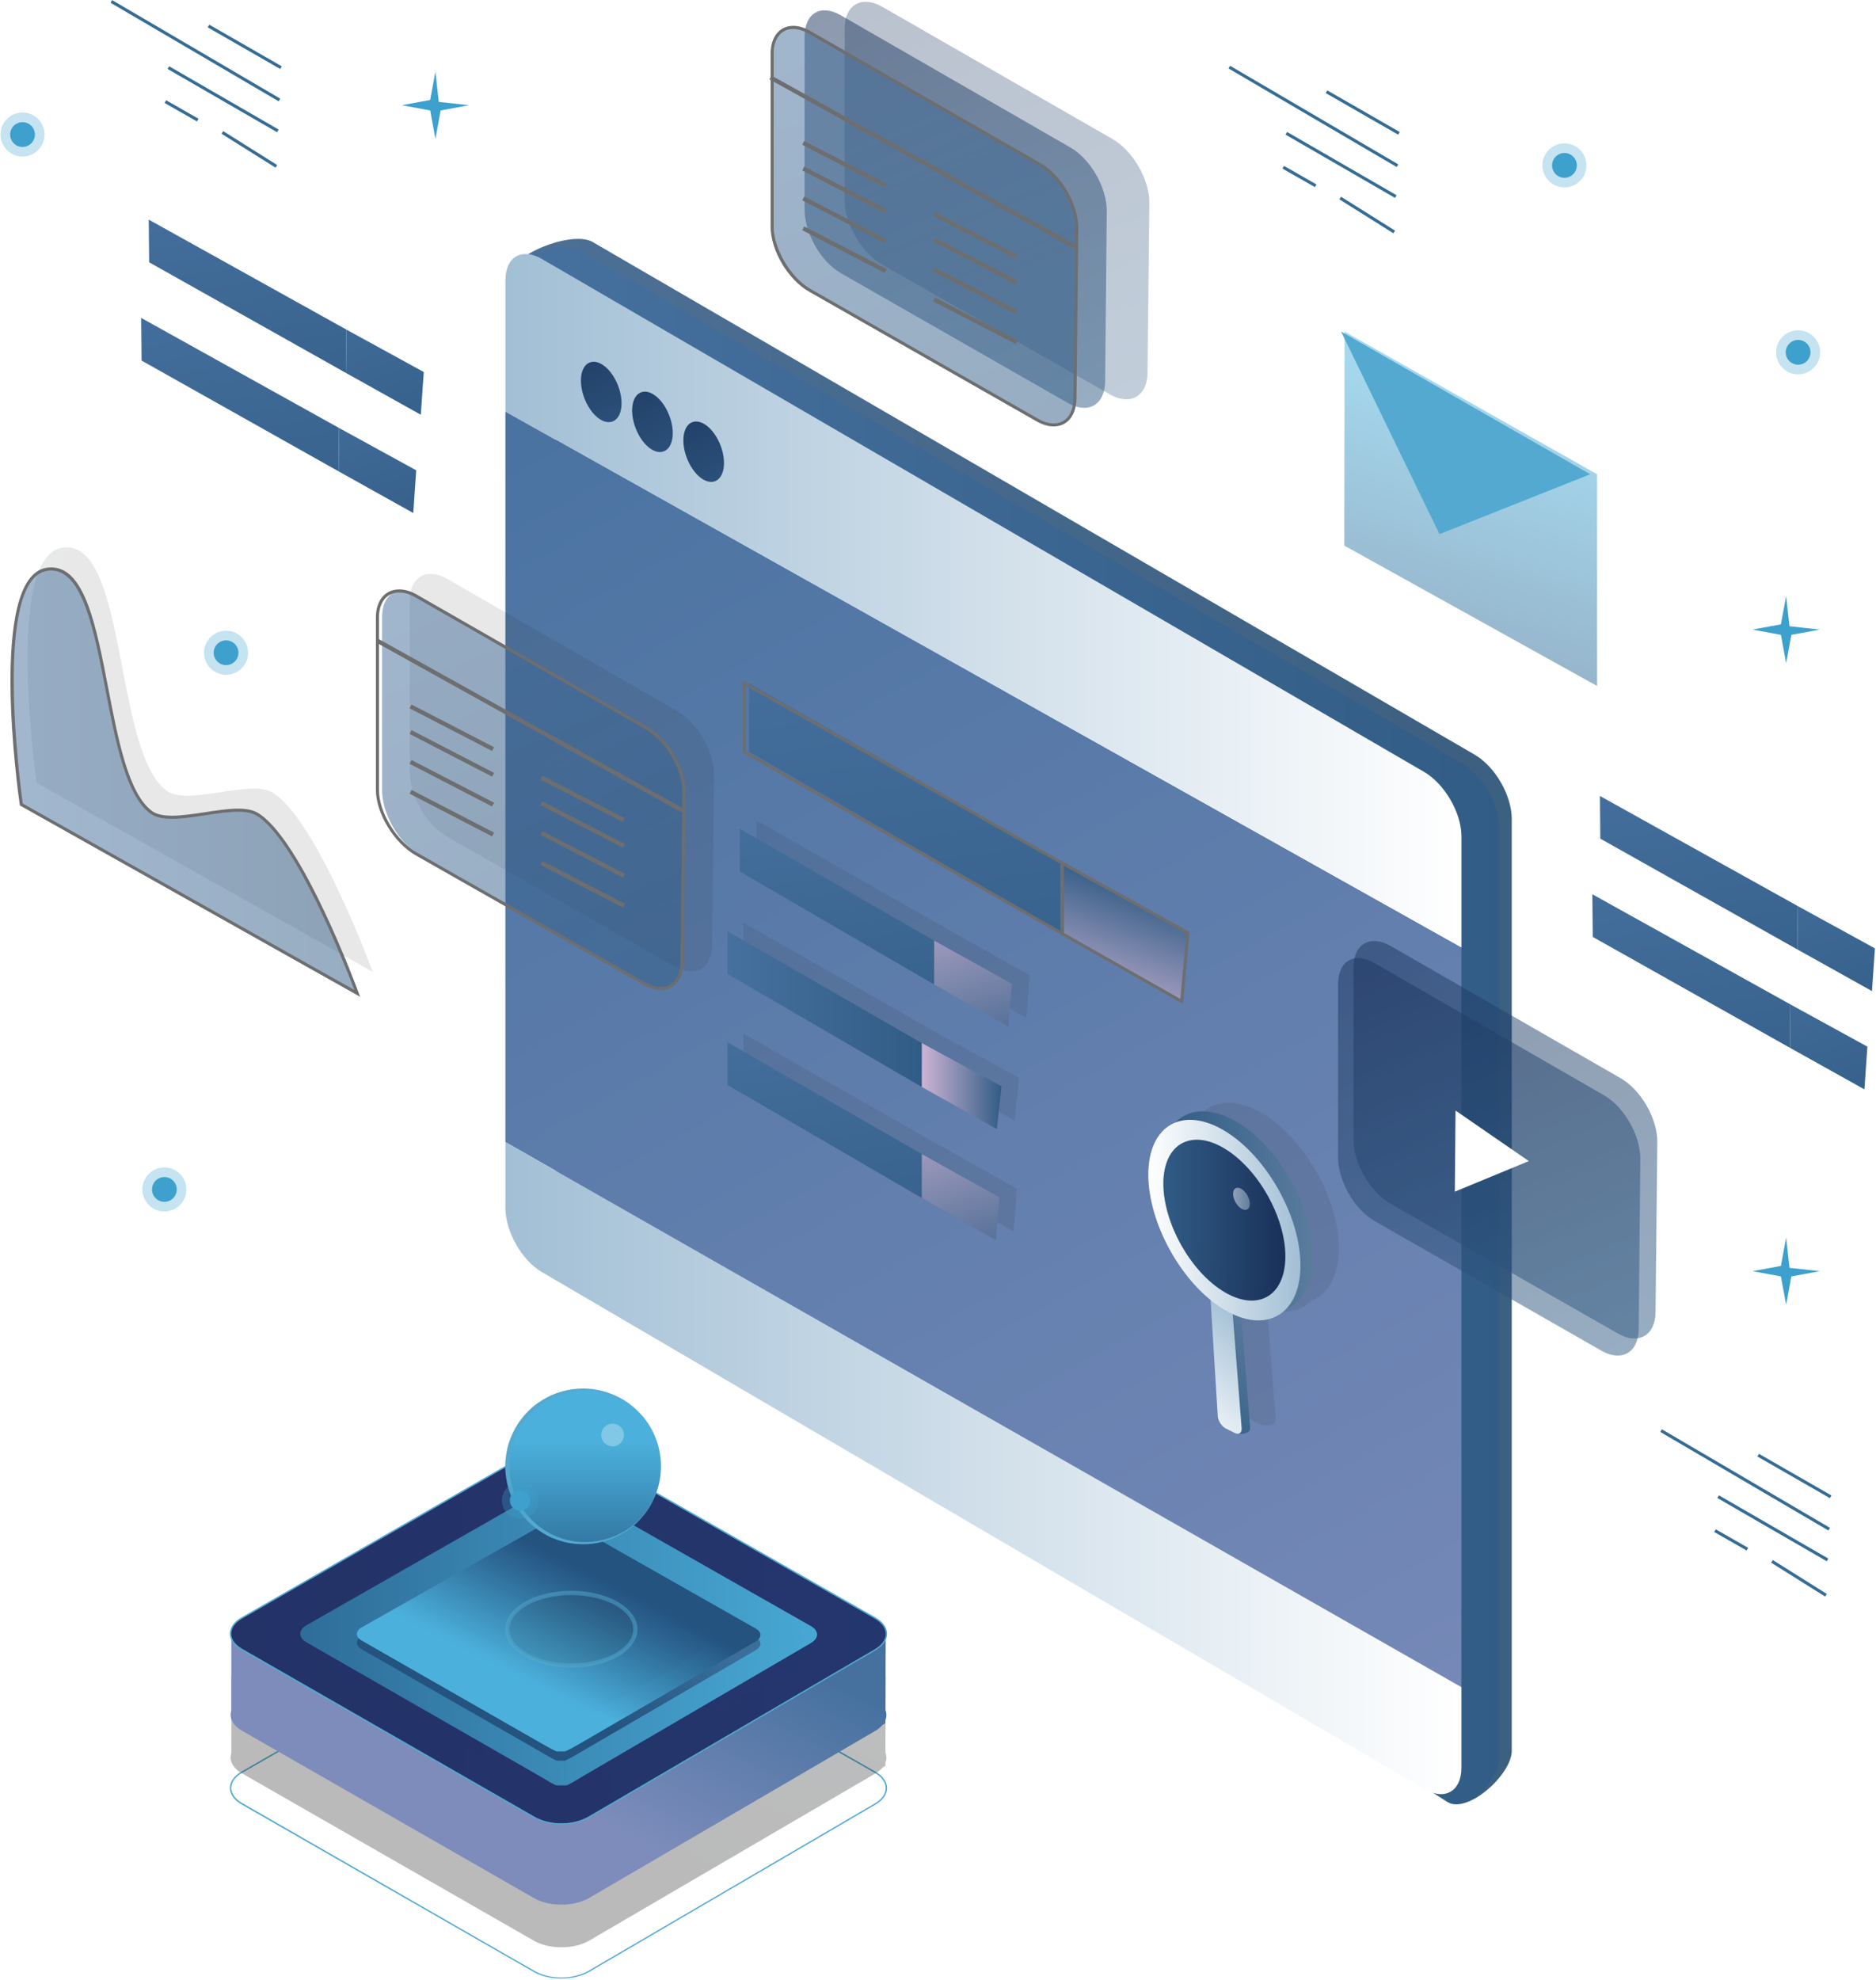 <svg xmlns="http://www.w3.org/2000/svg" xmlns:ns1="http://www.w3.org/1999/xlink" viewBox="0.0 0.0 608.0 642.0" width="607.82" height="641.46"><defs><style>.cls-1{opacity:.2;}.cls-1,.cls-2{fill:#6d6e70;}.cls-1,.cls-3,.cls-4,.cls-5,.cls-6,.cls-7,.cls-8,.cls-9,.cls-10,.cls-11{mix-blend-mode:screen;}.cls-12{fill:url(#linear-gradient);}.cls-13{filter:url(#luminosity-noclip-3);}.cls-14{filter:url(#luminosity-noclip-5);}.cls-15{isolation:isolate;}.cls-15,.cls-16,.cls-17,.cls-18,.cls-19,.cls-20,.cls-21,.cls-22,.cls-10{fill:none;}.cls-16,.cls-23,.cls-24,.cls-25,.cls-26,.cls-27,.cls-28,.cls-29,.cls-30{mix-blend-mode:multiply;}.cls-16,.cls-24,.cls-25,.cls-26,.cls-11,.cls-30{opacity:.1;}.cls-31{filter:url(#luminosity-noclip);}.cls-32,.cls-33{fill:#fff;}.cls-34{fill:#356c95;}.cls-35,.cls-36{fill:#3da0cd;}.cls-37{fill:#53a9d0;}.cls-17{mask:url(#mask-2);}.cls-18{mask:url(#mask-3);}.cls-19{mask:url(#mask-4);}.cls-20{mask:url(#mask-5);}.cls-21{mask:url(#mask-1);}.cls-3{fill:url(#linear-gradient-7);}.cls-3,.cls-5,.cls-23,.cls-33,.cls-36{opacity:.3;}.cls-4{fill:url(#linear-gradient-8);}.cls-4,.cls-6,.cls-7,.cls-10,.cls-38,.cls-39,.cls-40,.cls-41,.cls-42{opacity:.5;}.cls-5{fill:url(#linear-gradient-35);}.cls-22{mask:url(#mask);}.cls-6{fill:url(#linear-gradient-41);}.cls-7{fill:url(#linear-gradient-40);}.cls-23{fill:url(#linear-gradient-42);}.cls-8{fill:url(#linear-gradient-51);}.cls-9{fill:url(#linear-gradient-55);}.cls-43{fill:url(#linear-gradient-3);}.cls-44{fill:url(#linear-gradient-4);}.cls-45{fill:url(#linear-gradient-2);}.cls-38{fill:url(#linear-gradient-36);}.cls-39{fill:url(#linear-gradient-58);}.cls-40{fill:url(#linear-gradient-60);}.cls-24{fill:url(#linear-gradient-29);}.cls-25{fill:url(#linear-gradient-59);}.cls-26{fill:url(#linear-gradient-52);}.cls-11{fill:url(#linear-gradient-49);}.cls-46{fill:url(#linear-gradient-57);}.cls-47{fill:url(#linear-gradient-53);}.cls-48{fill:url(#linear-gradient-43);}.cls-49{fill:url(#linear-gradient-45);}.cls-50{fill:url(#linear-gradient-46);}.cls-51{fill:url(#linear-gradient-44);}.cls-52{fill:url(#linear-gradient-47);}.cls-53{fill:url(#linear-gradient-48);}.cls-54{fill:url(#linear-gradient-14);}.cls-55{fill:url(#linear-gradient-18);}.cls-56{fill:url(#linear-gradient-22);}.cls-57{fill:url(#linear-gradient-20);}.cls-58{fill:url(#linear-gradient-21);}.cls-59{fill:url(#linear-gradient-23);}.cls-60{fill:url(#linear-gradient-15);}.cls-61{fill:url(#linear-gradient-19);}.cls-62{fill:url(#linear-gradient-16);}.cls-63{fill:url(#linear-gradient-17);}.cls-64{fill:url(#linear-gradient-13);}.cls-65{fill:url(#linear-gradient-12);}.cls-66{fill:url(#linear-gradient-10);}.cls-67{fill:url(#linear-gradient-11);}.cls-68{fill:url(#linear-gradient-27);}.cls-69{fill:url(#linear-gradient-24);}.cls-70{fill:url(#linear-gradient-26);}.cls-71{fill:url(#linear-gradient-38);}.cls-72{fill:url(#linear-gradient-37);}.cls-73{fill:url(#linear-gradient-34);}.cls-74{fill:url(#linear-gradient-39);}.cls-75{fill:url(#linear-gradient-25);}.cls-76{fill:url(#linear-gradient-28);}.cls-77{fill:url(#linear-gradient-33);}.cls-78{fill:url(#linear-gradient-30);}.cls-79{fill:url(#linear-gradient-32);}.cls-80{fill:url(#linear-gradient-31);}.cls-27{fill:url(#linear-gradient-50);}.cls-28{fill:url(#linear-gradient-56);}.cls-29{fill:url(#linear-gradient-54);}.cls-30{fill:url(#linear-gradient-5);}.cls-41{fill:url(#linear-gradient-9);}.cls-42{fill:url(#linear-gradient-6);}</style><linearGradient id="linear-gradient" x1="164.79" y1="331.21" x2="490.04" y2="331.21" gradientUnits="userSpaceOnUse"><stop offset="0" stop-color="#46719f" /><stop offset="1" stop-color="#315c85" /></linearGradient><linearGradient id="linear-gradient-2" x1="163.72" y1="194.79" x2="473.72" y2="194.79" gradientUnits="userSpaceOnUse"><stop offset="0" stop-color="#a2bfd5" /><stop offset="1" stop-color="#fff" /></linearGradient><linearGradient id="linear-gradient-3" x1="176.24" y1="80.76" x2="485.88" y2="641.4" gradientUnits="userSpaceOnUse"><stop offset="0" stop-color="#46719f" /><stop offset="1" stop-color="#7d8cbb" /></linearGradient><linearGradient id="linear-gradient-4" y1="475.95" y2="475.95" ns1:href="#linear-gradient-2" /><linearGradient id="linear-gradient-5" x1="145.23" y1="162.07" x2="210.99" y2="320.59" gradientUnits="userSpaceOnUse"><stop offset="0" stop-color="#202426" /><stop offset="1" stop-color="#1a1a1a" /></linearGradient><linearGradient id="linear-gradient-6" x1="135.91" y1="167.68" x2="201.61" y2="326.06" ns1:href="#linear-gradient" /><linearGradient id="linear-gradient-7" x1="286.31" y1="-23.41" x2="352.09" y2="135.15" gradientUnits="userSpaceOnUse"><stop offset="0" stop-color="#193059" /><stop offset="1" stop-color="#315c85" /></linearGradient><linearGradient id="linear-gradient-8" x1="272.92" y1="-20.55" x2="338.62" y2="137.83" ns1:href="#linear-gradient-7" /><linearGradient id="linear-gradient-9" x1="263.07" y1="-15.05" x2="328.8" y2="143.4" ns1:href="#linear-gradient" /><linearGradient id="linear-gradient-10" x1="141.06" y1="85.8" x2="163.89" y2="158.46" gradientTransform="translate(-29.86 -2.6) rotate(-.57)" ns1:href="#linear-gradient" /><linearGradient id="linear-gradient-11" x1="102.72" y1="56.64" x2="118.64" y2="165.28" gradientTransform="translate(-29.86 -2.6) rotate(-.57)" ns1:href="#linear-gradient" /><linearGradient id="linear-gradient-12" x1="281.26" y1="242.35" x2="301.75" y2="382.21" ns1:href="#linear-gradient-5" /><linearGradient id="linear-gradient-13" x1="277.45" y1="275.51" x2="297.95" y2="415.45" ns1:href="#linear-gradient-5" /><linearGradient id="linear-gradient-14" x1="277.11" y1="311.56" x2="297.6" y2="451.41" ns1:href="#linear-gradient-5" /><linearGradient id="linear-gradient-15" x1="303.03" y1="279.86" x2="325.89" y2="352.6" gradientUnits="userSpaceOnUse"><stop offset="0" stop-color="#cdb4d5" /><stop offset="1" stop-color="#315c85" /></linearGradient><linearGradient id="linear-gradient-16" x1="264.94" y1="250.83" x2="280.83" y2="359.3" ns1:href="#linear-gradient" /><linearGradient id="linear-gradient-17" x1="298.72" y1="352.09" x2="324.6" y2="352.09" ns1:href="#linear-gradient-15" /><linearGradient id="linear-gradient-18" x1="235.72" y1="327.14" x2="298.72" y2="327.14" ns1:href="#linear-gradient" /><linearGradient id="linear-gradient-19" x1="299" y1="349.08" x2="321.86" y2="421.8" ns1:href="#linear-gradient-15" /><linearGradient id="linear-gradient-20" x1="260.94" y1="320.03" x2="276.83" y2="428.5" ns1:href="#linear-gradient" /><linearGradient id="linear-gradient-21" x1="138.29" y1="117.63" x2="161.13" y2="190.29" gradientTransform="translate(-29.86 -2.6) rotate(-.57)" ns1:href="#linear-gradient" /><linearGradient id="linear-gradient-22" x1="99.95" y1="88.47" x2="115.87" y2="197.11" gradientTransform="translate(-29.86 -2.6) rotate(-.57)" ns1:href="#linear-gradient" /><linearGradient id="linear-gradient-23" x1="609.73" y1="277.28" x2="632.57" y2="349.94" gradientTransform="translate(-29.86 -2.6) rotate(-.57)" ns1:href="#linear-gradient" /><linearGradient id="linear-gradient-24" x1="571.4" y1="248.12" x2="587.31" y2="356.77" gradientTransform="translate(-29.86 -2.6) rotate(-.57)" ns1:href="#linear-gradient" /><linearGradient id="linear-gradient-25" x1="606.96" y1="309.11" x2="629.8" y2="381.77" gradientTransform="translate(-29.86 -2.6) rotate(-.57)" ns1:href="#linear-gradient" /><linearGradient id="linear-gradient-26" x1="568.63" y1="279.95" x2="584.55" y2="388.6" gradientTransform="translate(-29.86 -2.6) rotate(-.57)" ns1:href="#linear-gradient" /><linearGradient id="linear-gradient-27" x1="353.88" y1="329.22" x2="369.79" y2="287.01" ns1:href="#linear-gradient-15" /><linearGradient id="linear-gradient-28" x1="283.6" y1="192.7" x2="309.19" y2="367.35" ns1:href="#linear-gradient" /><linearGradient id="linear-gradient-29" x1="380.5" y1="409.82" x2="433.99" y2="409.82" ns1:href="#linear-gradient-5" /><linearGradient id="linear-gradient-30" x1="-1275.37" y1="509.16" x2="-1243.71" y2="539.92" gradientTransform="translate(-906.8 42.84) rotate(174.61) scale(1 -1)" gradientUnits="userSpaceOnUse"><stop offset="0" stop-color="#5a7c9d" /><stop offset="1" stop-color="#315c85" /></linearGradient><linearGradient id="linear-gradient-31" x1="-1272.71" y1="509.02" x2="-1241.52" y2="539.32" gradientTransform="translate(-906.8 42.84) rotate(174.61) scale(1 -1)" ns1:href="#linear-gradient-2" /><linearGradient id="linear-gradient-32" x1="-1023.47" y1="392.8" x2="-974.13" y2="392.8" gradientTransform="translate(-597.78) rotate(-180) scale(1 -1)" ns1:href="#linear-gradient-30" /><linearGradient id="linear-gradient-33" x1="-1019.32" y1="395.56" x2="-969.98" y2="395.56" gradientTransform="translate(-597.78) rotate(-180) scale(1 -1)" ns1:href="#linear-gradient-2" /><linearGradient id="linear-gradient-34" x1="-1014.43" y1="395.56" x2="-974.87" y2="395.56" gradientTransform="translate(-597.78) rotate(-180) scale(1 -1)" ns1:href="#linear-gradient-7" /><linearGradient id="linear-gradient-35" x1="-1012.36" y1="396.11" x2="-974.87" y2="396.11" gradientTransform="translate(-597.78) rotate(-180) scale(1 -1)" ns1:href="#linear-gradient-7" /><linearGradient id="linear-gradient-36" x1="-1002.91" y1="388.64" x2="-997.47" y2="388.64" gradientTransform="translate(-597.78) rotate(-180) scale(1 -1)" ns1:href="#linear-gradient-2" /><linearGradient id="linear-gradient-37" x1="177.76" y1="95.32" x2="208.21" y2="152.06" ns1:href="#linear-gradient-7" /><linearGradient id="linear-gradient-38" x1="194.37" y1="105" x2="224.82" y2="161.75" ns1:href="#linear-gradient-7" /><linearGradient id="linear-gradient-39" x1="210.98" y1="114.69" x2="241.42" y2="171.44" ns1:href="#linear-gradient-7" /><linearGradient id="linear-gradient-40" x1="451.17" y1="281.11" x2="516.92" y2="439.61" ns1:href="#linear-gradient-7" /><linearGradient id="linear-gradient-41" x1="445.92" y1="286.7" x2="511.63" y2="445.09" ns1:href="#linear-gradient-7" /><linearGradient id="linear-gradient-42" x1="198.99" y1="522.73" x2="164.87" y2="589.2" ns1:href="#linear-gradient-5" /><linearGradient id="linear-gradient-43" x1="198.99" y1="508.89" x2="164.87" y2="575.36" ns1:href="#linear-gradient-3" /><linearGradient id="linear-gradient-44" x1="319.78" y1="529.14" x2="-20" y2="531.22" gradientUnits="userSpaceOnUse"><stop offset="0" stop-color="#24376f" /><stop offset="1" stop-color="#233064" /></linearGradient><linearGradient id="linear-gradient-45" x1="290.39" y1="533.64" x2="22.67" y2="535.27" ns1:href="#linear-gradient-44" /><linearGradient id="linear-gradient-46" x1="290.39" y1="529.64" x2="22.67" y2="531.27" gradientUnits="userSpaceOnUse"><stop offset="0" stop-color="#4bb1dc" /><stop offset="1" stop-color="#245380" /></linearGradient><linearGradient id="linear-gradient-47" x1="191.12" y1="512.97" x2="173.07" y2="548.14" gradientUnits="userSpaceOnUse"><stop offset="0" stop-color="#3a6f9b" /><stop offset="1" stop-color="#245380" /></linearGradient><linearGradient id="linear-gradient-48" x1="191.16" y1="510.09" x2="173.13" y2="545.23" gradientUnits="userSpaceOnUse"><stop offset="0" stop-color="#245380" /><stop offset="1" stop-color="#4bb1dc" /></linearGradient><linearGradient id="linear-gradient-49" x1="179.56" y1="515.89" x2="164.94" y2="544.39" ns1:href="#linear-gradient-48" /><filter id="luminosity-noclip" x="127.1" y="325.68" width="121.32" height="240.93" color-interpolation-filters="sRGB" filterUnits="userSpaceOnUse"><feFlood flood-color="#fff" result="bg" /><feBlend in="SourceGraphic" in2="bg" /></filter><filter id="luminosity-noclip-2" x="127.1" y="-11428.13" width="121.32" height="32766" color-interpolation-filters="sRGB" filterUnits="userSpaceOnUse"><feFlood flood-color="#fff" result="bg" /><feBlend in="SourceGraphic" in2="bg" /></filter><mask id="mask-1" x="127.1" y="-11428.13" width="121.32" height="32766" maskUnits="userSpaceOnUse" /><linearGradient id="linear-gradient-50" x1="-50.51" y1="333.19" x2="-50.51" y2="669.73" gradientTransform="translate(137.25) rotate(-180) scale(1 -1)" gradientUnits="userSpaceOnUse"><stop offset="0" stop-color="#000" /><stop offset="1" stop-color="#666" /></linearGradient><mask id="mask" x="127.1" y="325.68" width="121.32" height="240.93" maskUnits="userSpaceOnUse"><g class="cls-31"><g class="cls-21"><path class="cls-27" d="m127.14,379.24c-.3-3.72,1.16-7.52,4.42-10.32l45.84-39.43c5.94-5.1,15.64-5.08,21.56.05l45.03,38.97c3.24,2.8,4.69,6.57,4.39,10.26.05.62.05,1.25,0,1.87.05.62.05,1.25,0,1.87.05.62.05,1.25,0,1.87.05.62.05,1.25,0,1.87.05.62.05,1.25,0,1.88.05.62.05,1.25,0,1.87.05.62.05,1.25,0,1.87.05.62.05,1.25,0,1.87.05.62.05,1.25,0,1.87.05.62.05,1.25,0,1.87.05.62.05,1.25,0,1.87.05.62.05,1.25,0,1.87.05.62.05,1.25,0,1.88.05.62.05,1.25,0,1.87.05.62.05,1.25,0,1.87.05.62.05,1.25,0,1.87.05.62.05,1.25,0,1.87.05.62.05,1.25,0,1.87.05.62.05,1.25,0,1.87.05.62.05,1.25,0,1.87.05.62.05,1.25,0,1.87.05.62.05,1.25,0,1.87.05.62.05,1.25,0,1.87.05.62.05,1.25,0,1.87.05.62.05,1.25,0,1.87.05.62.05,1.25,0,1.87.05.62.05,1.25,0,1.87.05.63.05,1.25,0,1.87.05.62.05,1.25,0,1.88.05.62.05,1.25,0,1.87.05.62.05,1.25,0,1.87.05.62.05,1.25,0,1.87.05.62.05,1.25,0,1.87.05.62.05,1.25,0,1.87.05.62.05,1.25,0,1.87.05.62.05,1.25,0,1.88.05.62.05,1.25,0,1.87.05.62.05,1.25,0,1.87.05.62.05,1.25,0,1.87.05.62.05,1.25,0,1.87.05.62.05,1.25,0,1.87.05.62.05,1.25,0,1.87.05.62.05,1.25,0,1.87.05.62.05,1.25,0,1.87.05.62.05,1.25,0,1.87.05.62.05,1.25,0,1.87.05.62.05,1.25,0,1.87.05.62.05,1.25,0,1.87.05.62.05,1.25,0,1.87.05.62.05,1.25,0,1.88.05.62.05,1.25,0,1.87.05.62.05,1.25,0,1.87.05.62.05,1.25,0,1.87.05.62.05,1.25,0,1.87.05.62.05,1.25,0,1.87.05.62.05,1.25,0,1.87.05.62.05,1.25,0,1.88.05.62.05,1.25,0,1.87.05.62.05,1.25,0,1.87.05.62.05,1.25,0,1.87.05.62.05,1.25,0,1.87.05.62.05,1.25,0,1.87.05.62.05,1.25,0,1.87.05.63.05,1.25,0,1.88.05.62.05,1.25,0,1.87.05.62.05,1.25,0,1.87.05.62.05,1.25,0,1.87.05.62.05,1.25,0,1.87.05.62.05,1.25,0,1.87.05.62.05,1.25,0,1.88.05.62.05,1.25,0,1.88.05.62.05,1.25,0,1.87.05.62.05,1.25,0,1.87.05.62.05,1.25,0,1.87.05.62.05,1.25,0,1.87.05.62.05,1.25,0,1.87.05.62.05,1.25,0,1.87.05.62.05,1.25,0,1.87.05.63.05,1.25,0,1.88.3,3.68-1.15,7.46-4.39,10.26l-46.27,25.85c-5.93,5.12-15.6,5.06-21.51-.13l-44.71-25.22c-3.2-2.82-4.65-6.6-4.36-10.28-.05-.62-.05-1.25,0-1.87-.05-.62-.05-1.25,0-1.87-.05-.62-.05-1.25,0-1.87-.05-.62-.05-1.25,0-1.87-.05-.62-.05-1.25,0-1.87-.05-.62-.05-1.25,0-1.87-.05-.63-.05-1.25,0-1.88-.05-.62-.05-1.25,0-1.87-.05-.62-.05-1.25,0-1.87-.05-.62-.05-1.25,0-1.87-.05-.62-.05-1.25,0-1.87-.05-.62-.05-1.25,0-1.87-.05-.63-.05-1.25,0-1.87-.05-.63-.05-1.25,0-1.88-.05-.62-.05-1.25,0-1.87-.05-.62-.05-1.25,0-1.87-.05-.62-.05-1.25,0-1.87-.05-.62-.05-1.25,0-1.87-.05-.62-.05-1.25,0-1.87-.05-.63-.05-1.25,0-1.87-.05-.62-.05-1.25,0-1.87-.05-.62-.05-1.25,0-1.87-.05-.62-.05-1.25,0-1.87-.05-.62-.05-1.25,0-1.87-.05-.62-.05-1.25,0-1.87-.05-.62-.05-1.25,0-1.87-.05-.62-.05-1.25,0-1.87-.05-.62-.05-1.25,0-1.87-.05-.63-.05-1.25,0-1.87-.05-.62-.05-1.25,0-1.87-.05-.62-.05-1.25,0-1.87-.05-.62-.05-1.25,0-1.87-.05-.62-.05-1.25,0-1.87-.05-.63-.05-1.25,0-1.87-.05-.62-.05-1.25,0-1.87-.05-.63-.05-1.25,0-1.87-.05-.62-.05-1.25,0-1.87-.05-.62-.05-1.25,0-1.87-.05-.62-.05-1.25,0-1.87-.05-.62-.05-1.25,0-1.87-.05-.63-.05-1.25,0-1.88-.05-.62-.05-1.25,0-1.87-.05-.63-.05-1.25,0-1.88-.05-.62-.05-1.25,0-1.87-.05-.62-.05-1.25,0-1.87-.05-.62-.05-1.25,0-1.87-.05-.62-.05-1.25,0-1.87-.05-.63-.05-1.25,0-1.88-.05-.62-.05-1.25,0-1.87-.05-.63-.05-1.25,0-1.88-.05-.62-.05-1.25,0-1.87-.05-.62-.05-1.25,0-1.87-.05-.62-.05-1.25,0-1.87-.05-.62-.05-1.25,0-1.87-.05-.62-.05-1.25,0-1.87-.05-.62-.05-1.25,0-1.87-.05-.63-.05-1.25,0-1.87-.05-.62-.05-1.25,0-1.87-.05-.62-.05-1.25,0-1.87-.05-.62-.05-1.25,0-1.87-.05-.62-.05-1.25,0-1.87-.05-.62-.05-1.25,0-1.88-.05-.62-.05-1.25,0-1.87-.05-.62-.05-1.25,0-1.87-.05-.62-.05-1.25,0-1.87-.05-.62-.05-1.25,0-1.87-.05-.62-.05-1.25,0-1.87-.05-.62-.05-1.25,0-1.87-.05-.62-.05-1.25,0-1.87-.05-.63-.05-1.25,0-1.87-.05-.62-.05-1.25,0-1.87-.05-.62-.05-1.25,0-1.87-.05-.62-.05-1.25,0-1.87-.05-.62-.05-1.25,0-1.87-.05-.62-.05-1.25,0-1.87-.05-.62-.05-1.25,0-1.87-.05-.63-.05-1.25,0-1.88-.05-.62-.05-1.25,0-1.87-.05-.63-.05-1.25,0-1.87Z" /></g></g></mask><linearGradient id="linear-gradient-51" x1="-50.51" y1="333.19" x2="-50.51" y2="669.73" gradientTransform="translate(137.25) rotate(-180) scale(1 -1)" ns1:href="#linear-gradient-48" /><linearGradient id="linear-gradient-52" x1="164.33" y1="528.2" x2="205.85" y2="528.2" ns1:href="#linear-gradient-5" /><linearGradient id="linear-gradient-53" x1="189.25" y1="452.02" x2="189.25" y2="521.62" gradientUnits="userSpaceOnUse"><stop offset=".22" stop-color="#4bb1dc" /><stop offset="1" stop-color="#245380" /></linearGradient><filter id="luminosity-noclip-3" x="164.33" y="450.7" width="38.3" height="49.59" color-interpolation-filters="sRGB" filterUnits="userSpaceOnUse"><feFlood flood-color="#fff" result="bg" /><feBlend in="SourceGraphic" in2="bg" /></filter><filter id="luminosity-noclip-4" x="164.33" y="-11428.13" width="38.3" height="32766" color-interpolation-filters="sRGB" filterUnits="userSpaceOnUse"><feFlood flood-color="#fff" result="bg" /><feBlend in="SourceGraphic" in2="bg" /></filter><mask id="mask-3" x="164.33" y="-11428.13" width="38.3" height="32766" maskUnits="userSpaceOnUse" /><linearGradient id="linear-gradient-54" x1="183.48" y1="452.24" x2="183.48" y2="521.52" gradientTransform="matrix(1,0,0,1,0,0)" ns1:href="#linear-gradient-50" /><mask id="mask-2" x="164.33" y="450.7" width="38.3" height="49.59" maskUnits="userSpaceOnUse"><g class="cls-13"><g class="cls-18"><path class="cls-29" d="m199.39,496.6c-13.76,0-24.91-11.15-24.91-24.91,0-8.83,4.6-16.56,11.53-20.99-12.23,1.59-21.67,12.02-21.67,24.68,0,13.76,11.15,24.91,24.91,24.91,4.93,0,9.52-1.45,13.39-3.92-1.06.14-2.14.23-3.24.23Z" /></g></g></mask><linearGradient id="linear-gradient-55" x1="183.48" y1="452.24" x2="183.48" y2="521.52" ns1:href="#linear-gradient-48" /><filter id="luminosity-noclip-5" x="446.8" y="98.55" width="81.92" height="114.89" color-interpolation-filters="sRGB" filterUnits="userSpaceOnUse"><feFlood flood-color="#fff" result="bg" /><feBlend in="SourceGraphic" in2="bg" /></filter><filter id="luminosity-noclip-6" x="446.8" y="-11428.13" width="81.92" height="32766" color-interpolation-filters="sRGB" filterUnits="userSpaceOnUse"><feFlood flood-color="#fff" result="bg" /><feBlend in="SourceGraphic" in2="bg" /></filter><mask id="mask-5" x="446.8" y="-11428.13" width="81.92" height="32766" maskUnits="userSpaceOnUse" /><linearGradient id="linear-gradient-56" x1="-1806.35" y1="123.71" x2="-1775.07" y2="225.01" gradientTransform="translate(-1308.55) rotate(-180) scale(1 -1)" gradientUnits="userSpaceOnUse"><stop offset="0" stop-color="#666" /><stop offset="1" stop-color="#000" /></linearGradient><mask id="mask-4" x="446.8" y="98.55" width="81.92" height="114.89" maskUnits="userSpaceOnUse"><g class="cls-14"><g class="cls-20"><polygon class="cls-28" points="528.72 144.8 446.94 98.55 446.8 167.93 528.72 213.44 528.72 144.8" /></g></g></mask><linearGradient id="linear-gradient-57" x1="-1806.35" y1="123.71" x2="-1775.07" y2="225.01" gradientTransform="translate(-1308.55) rotate(-180) scale(1 -1)" ns1:href="#linear-gradient-46" /><linearGradient id="linear-gradient-58" x1="-1795.3" y1="132.67" x2="-1764.03" y2="233.94" gradientTransform="translate(-1308.55) rotate(-180) scale(1 -1)" ns1:href="#linear-gradient-46" /><linearGradient id="linear-gradient-59" x1="8.76" y1="246.25" x2="120.69" y2="246.25" ns1:href="#linear-gradient-5" /><linearGradient id="linear-gradient-60" x1="3.76" y1="253.25" x2="115.69" y2="253.25" ns1:href="#linear-gradient" /></defs><g class="cls-15"><g id="Layer_1"><path class="cls-37" d="m181.87,641.46h0c-3.38,0-6.56-.78-8.95-2.15l-94.74-54.32c-2.45-1.41-3.81-3.3-3.81-5.33,0-2.03,1.35-3.92,3.8-5.33l93.37-53.61c2.42-1.39,5.65-2.16,9.08-2.16s6.62.76,9.03,2.13l94.03,53.65c2.45,1.4,3.81,3.29,3.82,5.33.01,2.04-1.33,3.94-3.77,5.37l-92.76,54.19c-2.42,1.42-5.66,2.22-9.11,2.22Zm-1.24-122.43c-3.36,0-6.5.74-8.85,2.09l-93.38,53.6c-2.3,1.32-3.57,3.07-3.57,4.92,0,1.85,1.27,3.6,3.57,4.92l94.74,54.4c2.32,1.33,5.41,2.16,8.72,2.16h0c3.37,0,6.52-.85,8.88-2.23l92.76-54.21c2.29-1.34,3.55-3.12,3.54-4.99,0-1.86-1.28-3.63-3.59-4.94l-94.04-53.66c-2.34-1.33-5.46-2.08-8.8-2.08Z" /><path class="cls-12" d="m478.08,244.7L191.99,78.45c-6.58-3.83-27.19,4.09-27.19,11.7l15.22,37.77v258.09c0,7.61,5.37,16.99,11.94,20.84l277.32,177.41c6.57,3.85,20.76-9.02,20.76-16.64v-302.12c0-7.61-5.38-16.97-11.97-20.79Z" /><path class="cls-1" d="m478.08,244.7L191.99,78.45c-4.89-2.84-17.51.8-23.68,5.97,6.57-3.56,15.58-5.5,19.53-3.2l286.09,166.25c6.58,3.83,11.97,13.18,11.97,20.79v302.12c0,3.94-3.79,9.27-8.37,12.98,6.17-3.22,12.52-10.66,12.52-15.75v-302.12c0-7.61-5.38-16.97-11.97-20.79Z" /><path class="cls-45" d="m473.72,271.03c0-7.61-5.53-16.97-12.11-20.79L175.61,83.99c-6.58-3.83-11.88-.73-11.88,6.89v42.58l310,173.78v-36.21Z" /><polygon class="cls-43" points="473.72 307.24 163.72 133.46 163.72 370.25 473.72 546.93 473.72 307.24" /><path class="cls-44" d="m163.72,370.25v21.29c0,7.61,5.22,16.99,11.79,20.84l286.2,167.62c6.57,3.85,12.01.77,12.01-6.84v-26.22l-310-176.68Z" /><path class="cls-30" d="m144.84,187.66c-6.6-3.79-12.12-.67-12.12,6.94v55.97c0,7.61,5.53,16.93,12.14,20.7l73.73,42.05c6.61,3.77,12.11.63,12.19-6.98l.58-55.07c.08-7.61-5.31-16.94-11.91-20.74l-74.61-42.87Z" /><path class="cls-42" d="m135.5,193.19c-6.6-3.8-11.77-.67-11.77,6.94v55.97c0,7.61,5.18,16.93,11.79,20.7l73.56,42.05c6.61,3.77,12.03.63,12.1-6.98l.53-55.07c.08-7.61-5.16-16.94-11.76-20.74l-74.46-42.87Z" /><path class="cls-2" d="m214.05,320.96h0c-1.78,0-3.66-.56-5.59-1.66l-73.93-42.05c-6.94-3.96-12.8-13.64-12.8-21.14v-55.97c0-5.5,2.98-9.06,7.6-9.06,1.8,0,3.76.58,5.67,1.68l74.79,42.87c6.88,3.96,12.42,13.46,12.34,21.18l-.63,55.07c-.06,5.51-2.98,9.07-7.45,9.07Zm-84.73-128.88c-4.01,0-6.6,3.16-6.6,8.06v55.97c0,7.18,5.63,16.46,12.29,20.27l73.93,42.05c1.76,1,3.52,1.53,5.1,1.53h0c3.93,0,6.4-3.1,6.45-8.08l.63-55.07c.07-7.27-5.35-16.57-11.84-20.3l-74.79-42.87c-1.76-1.01-3.55-1.55-5.17-1.55Z" /><rect class="cls-2" x="171.02" y="178.76" width="1.38" height="112.96" transform="translate(-117.33 270.99) rotate(-60.92)" /><rect class="cls-2" x="145.65" y="220.88" width="1.38" height="30.13" transform="translate(-130.46 257.52) rotate(-62.65)" /><rect class="cls-2" x="145.65" y="229.18" width="1.38" height="30.13" transform="translate(-137.83 262.02) rotate(-62.65)" /><rect class="cls-2" x="145.65" y="238.87" width="1.38" height="30.13" transform="translate(-146.44 267.25) rotate(-62.65)" /><rect class="cls-2" x="145.65" y="248.56" width="1.38" height="30.13" transform="translate(-155.04 272.49) rotate(-62.65)" /><rect class="cls-2" x="188.09" y="243.94" width="1.38" height="30.13" transform="translate(-128 307.69) rotate(-62.65)" /><rect class="cls-2" x="188.09" y="252.25" width="1.38" height="30.13" transform="translate(-135.38 312.18) rotate(-62.65)" /><rect class="cls-2" x="188.09" y="261.94" width="1.38" height="30.13" transform="translate(-143.98 317.42) rotate(-62.65)" /><rect class="cls-2" x="188.09" y="271.62" width="1.38" height="30.13" transform="translate(-152.59 322.66) rotate(-62.65)" /><path class="cls-3" d="m285.93,2.2c-6.6-3.79-12.2-.67-12.2,6.94v55.97c0,7.61,5.61,16.93,12.22,20.7l73.78,42.05c6.61,3.77,12.13.63,12.21-6.98l.59-55.07c.08-7.61-5.35-16.94-11.95-20.74L285.93,2.2Z" /><path class="cls-4" d="m272.51,4.97c-6.6-3.79-11.78-.67-11.78,6.94v55.97c0,7.61,5.19,16.93,11.8,20.7l73.56,42.05c6.61,3.77,12.03.63,12.11-6.98l.53-55.07c.08-7.61-5.16-16.94-11.76-20.74L272.51,4.97Z" /><path class="cls-41" d="m262.66,10.5c-6.6-3.79-11.94-.67-11.94,6.94v55.97c0,7.61,5.35,16.93,11.96,20.7l73.64,42.05c6.61,3.77,12.07.63,12.15-6.98l.55-55.07c.08-7.61-5.23-16.94-11.83-20.74l-74.53-42.87Z" /><path class="cls-2" d="m341.53,138.26h0c-1.77,0-3.64-.56-5.58-1.66l-73.77-42.05c-6.87-3.92-12.46-13.4-12.46-21.14V17.44c0-5.5,2.88-9.06,7.33-9.06,1.78,0,3.67.57,5.61,1.68l74.64,42.87c6.8,3.91,12.27,13.41,12.19,21.18l-.59,55.07c-.06,5.51-2.95,9.07-7.38,9.07ZM257.06,9.39c-3.91,0-6.33,3.09-6.33,8.06v55.97c0,7.29,5.48,16.57,11.96,20.27l73.77,42.05c1.78,1.02,3.49,1.53,5.08,1.53,3.88,0,6.33-3.1,6.38-8.08l.59-55.07c.08-7.44-5.17-16.55-11.69-20.3l-74.64-42.87c-1.76-1.01-3.53-1.55-5.11-1.55Z" /><rect class="cls-2" x="298.35" y="-3.93" width="1.38" height="112.97" transform="translate(107.78 288.37) rotate(-60.92)" /><rect class="cls-2" x="272.98" y="38.18" width="1.38" height="30.13" transform="translate(100.65 271.86) rotate(-62.65)" /><rect class="cls-2" x="272.98" y="46.49" width="1.38" height="30.13" transform="translate(93.27 276.35) rotate(-62.65)" /><rect class="cls-2" x="272.98" y="56.18" width="1.38" height="30.13" transform="translate(84.66 281.59) rotate(-62.65)" /><rect class="cls-2" x="272.98" y="65.86" width="1.38" height="30.13" transform="translate(76.06 286.83) rotate(-62.65)" /><rect class="cls-2" x="315.42" y="61.25" width="1.38" height="30.13" transform="translate(103.1 322.03) rotate(-62.65)" /><rect class="cls-2" x="315.42" y="69.55" width="1.38" height="30.13" transform="translate(95.73 326.52) rotate(-62.65)" /><rect class="cls-2" x="315.42" y="79.24" width="1.38" height="30.13" transform="translate(87.12 331.76) rotate(-62.65)" /><rect class="cls-2" x="315.42" y="88.93" width="1.38" height="30.13" transform="translate(78.52 337) rotate(-62.65)" /><polygon class="cls-66" points="137.25 120.61 112.08 106.81 112.23 121.03 136.29 134.46 137.25 120.61" /><polygon class="cls-67" points="48.06 71.2 48.2 85.04 112.23 121.03 112.08 106.81 48.06 71.2" /><g class="cls-16"><polygon class="cls-65" points="308.73 302.16 245.07 265.93 245.07 279.77 308.73 316.39 332.67 330.05 333.76 316.21 308.73 302.16" /><polygon class="cls-64" points="240.92 299.14 240.92 312.98 304.58 349.6 328.86 363.27 330.3 349.43 304.58 335.38 240.92 299.14" /><polygon class="cls-54" points="240.92 335.13 240.92 348.97 304.58 385.59 328.51 399.25 329.61 385.41 304.58 371.36 240.92 335.13" /></g><polygon class="cls-60" points="327.99 318.98 302.72 304.93 302.72 319.16 326.77 332.82 327.99 318.98" /><polygon class="cls-62" points="239.72 268.69 239.72 282.53 302.72 319.16 302.72 304.93 239.72 268.69" /><polygon class="cls-63" points="324.6 352.2 298.72 338.15 298.72 352.37 323.08 366.04 324.6 352.2" /><polygon class="cls-55" points="235.72 301.91 235.72 315.75 298.72 352.37 298.72 338.15 235.72 301.91" /><polygon class="cls-61" points="323.91 388.18 298.72 374.13 298.72 388.36 322.74 402.02 323.91 388.18" /><polygon class="cls-57" points="235.72 337.9 235.72 351.74 298.72 388.36 298.72 374.13 235.72 337.9" /><polygon class="cls-58" points="134.8 152.47 109.63 138.67 109.77 152.89 133.84 166.32 134.8 152.47" /><polygon class="cls-56" points="45.61 103.06 45.75 116.9 109.77 152.89 109.63 138.67 45.61 103.06" /><polygon class="cls-59" points="607.82 307.46 582.65 293.66 582.8 307.88 606.86 321.31 607.82 307.46" /><polygon class="cls-69" points="518.64 258.05 518.77 271.89 582.8 307.88 582.65 293.66 518.64 258.05" /><polygon class="cls-75" points="605.37 339.32 580.2 325.51 580.34 339.74 604.41 353.17 605.37 339.32" /><polygon class="cls-70" points="516.18 289.91 516.32 303.75 580.34 339.74 580.2 325.51 516.18 289.91" /><polygon class="cls-68" points="385.32 302.39 344.72 279.79 344.72 302.67 383.39 324.65 385.32 302.39" /><polygon class="cls-76" points="242.72 221.5 242.72 243.76 344.72 302.67 344.72 279.79 242.72 221.5" /><path class="cls-2" d="m383.44,325.47l-39.72-22.51v-24.02l41.88,23.17-2.16,23.36Zm-38.72-23.09l37.87,21.46,1.96-21.17-39.82-22.03v21.74Z" /><path class="cls-2" d="m344.72,303.53l-104-59.48v-23.41l104,58.86v24.03Zm-103-60.06l102,58.33v-21.73l-102-57.72v21.12Z" /><path class="cls-24" d="m409.39,361.08c-8.24-4.95-15.56-4.56-20.06.06-5.39,2.1-8.83,8.01-8.83,16.89,0,14.23,8.79,31.39,20.26,40.7-.02.17-.03.35-.02.54l2.29,37.09c.09,1.52,1.28,3.32,2.65,4l2.83,1.42c.46.23.88.3,1.24.23,1.47.39,3.9-.37,3.79-1.75l-2.81-35.87c5.86,1.87,10.93.8,14.38-2.72,5.38-2.11,8.83-8,8.88-16.82.08-15.89-10.99-35.59-24.6-43.77Z" /><path class="cls-78" d="m399.61,421.55c1.36.68,2.58,2.47,2.69,3.99l2.93,37.49c.12,1.52-2.84,2.3-4.2,1.62l-.89-1.52c-1.36-.68-2.55-2.48-2.65-4l-2.29-37.09c-.09-1.52.95-2.21,2.31-1.53l2.09,1.04Z" /><path class="cls-80" d="m396.84,421.55c1.36.68,2.57,2.47,2.69,3.99l2.93,37.49c.12,1.52-.9,2.2-2.26,1.52l-2.83-1.42c-1.36-.68-2.55-2.48-2.65-4l-2.29-37.09c-.09-1.52.94-2.21,2.31-1.53l2.09,1.04Z" /><path class="cls-79" d="m401.09,363.85c13.61,8.18,24.67,27.88,24.59,43.77-.08,15.89-11.21,22.28-24.74,14.19-13.53-8.09-24.6-27.78-24.6-43.77s11.13-22.37,24.74-14.19Z" /><path class="cls-77" d="m396.94,366.61c13.61,8.18,24.67,27.88,24.59,43.77-.08,15.89-11.21,22.28-24.74,14.19-13.53-8.09-24.59-27.79-24.59-43.77s11.13-22.37,24.74-14.19Z" /><path class="cls-73" d="m396.92,372.35c10.91,6.56,19.79,22.36,19.72,35.1-.06,12.75-8.99,17.86-19.84,11.38-10.85-6.49-19.72-22.28-19.72-35.1s8.93-17.94,19.84-11.38Z" /><path class="cls-5" d="m383.28,370.6c-1.29,2.31-2.04,5.32-2.04,8.97,0,12.82,8.88,28.62,19.73,35.1,5.26,3.15,10.06,3.54,13.62,1.68-3.25,5.79-10.01,7.11-17.77,2.47-10.85-6.49-19.72-22.28-19.72-35.1,0-6.62,2.39-11.16,6.19-13.13Z" /><path class="cls-38" d="m402.41,385.45c1.5.9,2.72,3.08,2.71,4.83,0,1.75-1.24,2.46-2.73,1.57-1.49-.89-2.71-3.07-2.71-4.83s1.23-2.47,2.73-1.57Z" /><path class="cls-72" d="m195.96,118.77c3.58,2.88,5.97,8.96,5.32,13.52-.65,4.55-4.09,5.94-7.65,3.09-3.56-2.85-5.95-8.93-5.32-13.51.63-4.58,4.07-5.97,7.65-3.09Z" /><path class="cls-71" d="m212.57,128.46c3.58,2.88,5.97,8.96,5.32,13.52-.65,4.55-4.09,5.94-7.65,3.09-3.56-2.85-5.95-8.93-5.32-13.51.63-4.58,4.07-5.97,7.65-3.09Z" /><path class="cls-74" d="m229.18,138.14c3.58,2.88,5.97,8.96,5.32,13.52-.65,4.55-4.09,5.94-7.65,3.09-3.56-2.85-5.95-8.93-5.32-13.51.63-4.58,4.07-5.97,7.65-3.09Z" /><path class="cls-7" d="m450.78,306.69c-6.6-3.79-12.05-.67-12.05,6.94v55.97c0,7.61,5.46,16.93,12.08,20.7l73.7,42.05c6.61,3.77,12.1.63,12.17-6.98l.57-55.07c.08-7.61-5.28-16.95-11.88-20.74l-74.58-42.87Z" /><path class="cls-6" d="m445.51,312.22c-6.6-3.79-11.79-.67-11.79,6.94v55.97c0,7.61,5.2,16.93,11.81,20.7l73.57,42.05c6.61,3.77,12.03.63,12.11-6.98l.53-55.07c.08-7.61-5.17-16.95-11.76-20.74l-74.46-42.87Z" /><polygon class="cls-32" points="471.82 360.04 471.59 386.34 495.58 376.42 471.82 360.04" /><path class="cls-23" d="m286.94,571.51c.44-1.09.44-2.22.01-3.31l.1-24.65-18.41,12.61-79.09-45.13c-4.92-2.81-12.97-2.79-17.88.03l-77.72,44.62-19.1-12.18v24.93c-.76,2.28.39,4.73,3.45,6.49l94.74,54.3c4.91,2.82,12.94,2.78,17.83-.07l92.76-54.16c1-.58,1.78-1.24,2.37-1.94l.94-.56v-.98Z" /><path class="cls-48" d="m286.94,557.67c.44-1.09.44-2.22.01-3.31l.1-24.65-18.41,12.61-79.09-45.12c-4.92-2.81-12.97-2.8-17.88.03l-77.72,44.62-19.1-12.18v24.93c-.76,2.28.39,4.73,3.45,6.49l94.74,54.3c4.91,2.82,12.94,2.78,17.83-.07l92.76-54.16c1-.58,1.78-1.24,2.37-1.94l.94-.56v-.98Z" /><path class="cls-51" d="m189.55,470.9c-4.92-2.81-12.97-2.79-17.88.03l-93.37,53.6c-4.91,2.82-4.91,7.43,0,10.25l94.74,54.3c4.91,2.82,12.94,2.78,17.83-.07l92.76-54.16c4.89-2.86,4.87-7.49-.05-10.3l-94.04-53.65Z" /><path class="cls-49" d="m181.87,582.81h-1.49c-.64,0-3.32-1.65-5.96-3.17l-75.23-43.1c-2.64-1.51-2.64-3.98,0-5.5l73.87-42.21c2.64-1.51,5.35-3.03,6.01-3.03h3.1c.66,0,3.37,1.5,6.01,3.01l74.61,42.47c2.65,1.51,2.66,3.95.03,5.49l-73.46,42.83c-2.63,1.54-5.31,3.2-5.97,3.2h-1.53Z" /><path class="cls-50" d="m181.87,578.81h-1.49c-.64,0-3.32-1.73-5.96-3.24l-75.23-43.14c-2.64-1.51-2.64-4,0-5.52l73.87-42.14c2.64-1.52,5.35-2.96,6.01-2.96h3.1c.66,0,3.37,1.43,6.01,2.94l74.61,42.43c2.65,1.51,2.66,3.93.03,5.47l-73.46,42.9c-2.63,1.54-5.31,3.26-5.97,3.26h-1.53Z" /><path class="cls-52" d="m181.68,570.81h-1.16c-.5,0-2.6-1.28-4.66-2.46l-58.75-33.65c-2.06-1.18-2.06-3.11,0-4.29l57.69-32.59c2.06-1.18,4.18-2,4.69-2h2.42c.52,0,2.63.81,4.69,1.99l58.27,32.98c2.07,1.18,2.07,2.99.02,4.19l-57.37,33.4c-2.05,1.2-4.15,2.44-4.66,2.44h-1.19Z" /><path class="cls-53" d="m181.68,567.81h-1.16c-.5,0-2.6-1.17-4.66-2.35l-58.75-33.6c-2.06-1.18-2.06-3.08,0-4.26l57.69-32.69c2.06-1.18,4.18-2.1,4.69-2.1h2.42c.52,0,2.63.92,4.69,2.1l58.27,33.04c2.07,1.18,2.07,3.02.02,4.22l-57.37,33.3c-2.05,1.2-4.15,2.34-4.66,2.34h-1.19Z" /><path class="cls-11" d="m225.53,536.34c2.05-1.2,2.04-3.03-.02-4.21l-58.17-32.96-50.22,28.41c-2.06,1.18-2.06,3.06,0,4.25l58.49,33.41,49.92-28.9Z" /><path class="cls-37" d="m181.87,591.46h0c-3.38,0-6.56-.78-8.95-2.15l-94.74-54.32c-2.45-1.41-3.81-3.3-3.81-5.33,0-2.03,1.35-3.92,3.8-5.33l93.37-53.61c2.42-1.39,5.65-2.16,9.08-2.16s6.62.76,9.03,2.13l94.03,53.65c2.45,1.4,3.81,3.29,3.82,5.33.01,2.04-1.33,3.94-3.77,5.37l-92.76,54.19c-2.42,1.42-5.66,2.22-9.11,2.22Zm-1.24-122.43c-3.36,0-6.5.74-8.85,2.09l-93.38,53.6c-2.3,1.32-3.57,3.07-3.57,4.92,0,1.85,1.27,3.6,3.57,4.92l94.74,54.4c2.32,1.33,5.41,2.16,8.72,2.16h0c3.37,0,6.52-.85,8.88-2.23l92.76-54.21c2.29-1.34,3.55-3.12,3.54-4.99,0-1.86-1.28-3.63-3.59-4.94l-94.04-53.66c-2.34-1.33-5.46-2.08-8.8-2.08Z" /><g class="cls-22"><path class="cls-8" d="m127.14,379.24c-.3-3.72,1.16-7.52,4.42-10.32l45.84-39.43c5.94-5.1,15.64-5.08,21.56.05l45.03,38.97c3.24,2.8,4.69,6.57,4.39,10.26.05.62.05,1.25,0,1.87.05.62.05,1.25,0,1.87.05.62.05,1.25,0,1.87.05.62.05,1.25,0,1.87.05.62.05,1.25,0,1.88.05.62.05,1.25,0,1.87.05.62.05,1.25,0,1.87.05.62.05,1.25,0,1.87.05.62.05,1.25,0,1.87.05.62.05,1.25,0,1.87.05.62.05,1.25,0,1.87.05.62.05,1.25,0,1.87.05.62.05,1.25,0,1.88.05.62.05,1.25,0,1.87.05.62.05,1.25,0,1.87.05.62.05,1.25,0,1.87.05.62.05,1.25,0,1.87.05.62.05,1.25,0,1.87.05.62.05,1.25,0,1.87.05.62.05,1.25,0,1.87.05.62.05,1.25,0,1.87.05.62.05,1.25,0,1.87.05.62.05,1.25,0,1.87.05.62.05,1.25,0,1.87.05.62.05,1.25,0,1.87.05.62.05,1.25,0,1.87.05.62.05,1.25,0,1.87.05.63.05,1.25,0,1.87.05.62.05,1.25,0,1.88.05.62.05,1.25,0,1.87.05.62.05,1.25,0,1.87.05.62.05,1.25,0,1.87.05.62.05,1.25,0,1.87.05.62.05,1.25,0,1.87.05.62.05,1.25,0,1.87.05.62.05,1.25,0,1.88.05.62.05,1.25,0,1.87.05.62.05,1.25,0,1.87.05.62.05,1.25,0,1.87.05.62.05,1.25,0,1.87.05.62.05,1.25,0,1.87.05.62.05,1.25,0,1.87.05.62.05,1.25,0,1.87.05.62.05,1.25,0,1.87.05.62.05,1.25,0,1.87.05.62.05,1.25,0,1.87.05.62.05,1.25,0,1.87.05.62.05,1.25,0,1.87.05.62.05,1.25,0,1.87.05.62.05,1.25,0,1.88.05.62.05,1.25,0,1.87.05.62.05,1.25,0,1.87.05.62.05,1.25,0,1.87.05.62.05,1.25,0,1.87.05.62.05,1.25,0,1.87.05.62.05,1.25,0,1.87.05.62.05,1.25,0,1.88.05.62.05,1.25,0,1.87.05.62.05,1.25,0,1.87.05.62.05,1.25,0,1.87.05.62.05,1.25,0,1.87.05.62.05,1.25,0,1.87.05.62.05,1.25,0,1.87.05.63.05,1.25,0,1.88.05.62.05,1.25,0,1.87.05.62.05,1.25,0,1.87.05.62.05,1.25,0,1.87.05.62.05,1.25,0,1.87.05.62.05,1.25,0,1.87.05.62.05,1.25,0,1.88.05.62.05,1.25,0,1.88.05.62.05,1.25,0,1.87.05.62.05,1.25,0,1.87.05.62.05,1.25,0,1.87.05.62.05,1.25,0,1.87.05.62.05,1.25,0,1.87.05.62.05,1.25,0,1.87.05.62.05,1.25,0,1.87.05.63.05,1.25,0,1.88.3,3.68-1.15,7.46-4.39,10.26l-46.27,25.85c-5.93,5.12-15.6,5.06-21.51-.13l-44.71-25.22c-3.2-2.82-4.65-6.6-4.36-10.28-.05-.62-.05-1.25,0-1.87-.05-.62-.05-1.25,0-1.87-.05-.62-.05-1.25,0-1.87-.05-.62-.05-1.25,0-1.87-.05-.62-.05-1.25,0-1.87-.05-.62-.05-1.25,0-1.87-.05-.63-.05-1.25,0-1.88-.05-.62-.05-1.25,0-1.87-.05-.62-.05-1.25,0-1.87-.05-.62-.05-1.25,0-1.87-.05-.62-.05-1.25,0-1.87-.05-.62-.05-1.25,0-1.87-.05-.63-.05-1.25,0-1.87-.05-.63-.05-1.25,0-1.88-.05-.62-.05-1.25,0-1.87-.05-.62-.05-1.25,0-1.87-.05-.62-.05-1.25,0-1.87-.05-.62-.05-1.25,0-1.87-.05-.62-.05-1.25,0-1.87-.05-.63-.05-1.25,0-1.87-.05-.62-.05-1.25,0-1.87-.05-.62-.05-1.25,0-1.87-.05-.62-.05-1.25,0-1.87-.05-.62-.05-1.25,0-1.87-.05-.62-.05-1.25,0-1.87-.05-.62-.05-1.25,0-1.87-.05-.62-.05-1.25,0-1.87-.05-.62-.05-1.25,0-1.87-.05-.63-.05-1.25,0-1.87-.05-.62-.05-1.25,0-1.87-.05-.62-.05-1.25,0-1.87-.05-.62-.05-1.25,0-1.87-.05-.62-.05-1.25,0-1.87-.05-.63-.05-1.25,0-1.87-.05-.62-.05-1.25,0-1.87-.05-.63-.05-1.25,0-1.87-.05-.62-.05-1.25,0-1.87-.05-.62-.05-1.25,0-1.87-.05-.62-.05-1.25,0-1.87-.05-.62-.05-1.25,0-1.87-.05-.63-.05-1.25,0-1.88-.05-.62-.05-1.25,0-1.87-.05-.63-.05-1.25,0-1.88-.05-.62-.05-1.25,0-1.87-.05-.62-.05-1.25,0-1.87-.05-.62-.05-1.25,0-1.87-.05-.62-.05-1.25,0-1.87-.05-.63-.05-1.25,0-1.88-.05-.62-.05-1.25,0-1.87-.05-.63-.05-1.25,0-1.88-.05-.62-.05-1.25,0-1.87-.05-.62-.05-1.25,0-1.87-.05-.62-.05-1.25,0-1.87-.05-.62-.05-1.25,0-1.87-.05-.62-.05-1.25,0-1.87-.05-.62-.05-1.25,0-1.87-.05-.63-.05-1.25,0-1.87-.05-.62-.05-1.25,0-1.87-.05-.62-.05-1.25,0-1.87-.05-.62-.05-1.25,0-1.87-.05-.62-.05-1.25,0-1.87-.05-.62-.05-1.25,0-1.88-.05-.62-.05-1.25,0-1.87-.05-.62-.05-1.25,0-1.87-.05-.62-.05-1.25,0-1.87-.05-.62-.05-1.25,0-1.87-.05-.62-.05-1.25,0-1.87-.05-.62-.05-1.25,0-1.87-.05-.62-.05-1.25,0-1.87-.05-.63-.05-1.25,0-1.87-.05-.62-.05-1.25,0-1.87-.05-.62-.05-1.25,0-1.87-.05-.62-.05-1.25,0-1.87-.05-.62-.05-1.25,0-1.87-.05-.62-.05-1.25,0-1.87-.05-.62-.05-1.25,0-1.87-.05-.63-.05-1.25,0-1.88-.05-.62-.05-1.25,0-1.87-.05-.63-.05-1.25,0-1.87Z" /></g><path class="cls-26" d="m205.85,528.2c0,6.5-9.3,11.76-20.76,11.76s-20.76-5.27-20.76-11.76,9.29-11.76,20.76-11.76,20.76,5.27,20.76,11.76Z" /><g class="cls-10"><path class="cls-37" d="m185.09,540.66c-11.83,0-21.45-5.59-21.45-12.46s9.62-12.46,21.45-12.46,21.45,5.59,21.45,12.46-9.62,12.46-21.45,12.46Zm0-23.53c-11.07,0-20.07,4.97-20.07,11.07s9,11.07,20.07,11.07,20.07-4.97,20.07-11.07-9-11.07-20.07-11.07Z" /></g><path class="cls-47" d="m214.16,475.38c0,13.76-11.15,24.91-24.91,24.91s-24.91-11.15-24.91-24.91,11.15-24.91,24.91-24.91,24.91,11.15,24.91,24.91Z" /><g class="cls-17"><path class="cls-9" d="m199.39,496.6c-13.76,0-24.91-11.15-24.91-24.91,0-8.83,4.6-16.56,11.53-20.99-12.23,1.59-21.67,12.02-21.67,24.68,0,13.76,11.15,24.91,24.91,24.91,4.93,0,9.52-1.45,13.39-3.92-1.06.14-2.14.23-3.24.23Z" /></g><path class="cls-33" d="m202.16,465.23c0,2.04-1.65,3.69-3.69,3.69s-3.69-1.65-3.69-3.69,1.65-3.69,3.69-3.69,3.69,1.65,3.69,3.69Z" /><path class="cls-37" d="m214.16,475.38s-.03.61-.08,1.76c0,.57-.1,1.27-.23,2.1-.07.41-.11.86-.21,1.32-.12.46-.24.95-.37,1.47-.57,2.05-1.47,4.54-3.13,7.04-1.63,2.5-3.93,5.05-6.97,7.16-3.04,2.08-6.84,3.65-11.07,4.21-1.06.11-2.12.19-3.24.2-1.08-.05-2.16-.03-3.28-.23-2.26-.24-4.45-.92-6.62-1.8-2.16-.9-4.18-2.19-6.08-3.68-1.86-1.54-3.49-3.39-4.9-5.41-1.37-2.05-2.43-4.33-3.2-6.7-.73-2.41-1.07-4.87-1.14-7.45.06-2.39.41-5,1.13-7.38.78-2.38,1.83-4.65,3.2-6.7,1.41-2.02,3.04-3.87,4.9-5.41,1.9-1.49,3.92-2.78,6.08-3.68,4.3-1.84,8.94-2.37,13.13-1.84,4.25.56,8.03,2.13,11.08,4.21,3.04,2.11,5.34,4.66,6.97,7.16,1.66,2.5,2.56,4.98,3.13,7.04.13.52.25,1.01.37,1.47.1.46.14.91.21,1.32.13.82.23,1.52.23,2.1.05,1.15.08,1.76.08,1.76Zm0,0s-.03-.61-.1-1.75c0-.57-.11-1.27-.25-2.09-.07-.41-.12-.85-.22-1.32-.12-.46-.25-.95-.39-1.47-.59-2.04-1.51-4.51-3.19-6.97-1.65-2.46-3.95-5-7.01-6.98-3.05-1.97-6.85-3.41-10.95-3.85-4.15-.41-8.6.24-12.69,2.11-2.06.92-3.96,2.21-5.73,3.68-1.75,1.5-3.29,3.27-4.61,5.21-1.29,1.97-2.26,4.14-2.97,6.4-.67,2.3-.95,4.57-1.01,7.07.05,2.31.34,4.73,1.01,7,.71,2.26,1.69,4.43,2.98,6.4,1.32,1.94,2.86,3.71,4.61,5.22,1.78,1.46,3.68,2.76,5.73,3.68,2.05.9,4.18,1.62,6.32,1.9,1.05.23,2.16.23,3.23.31,1.04.02,2.11-.03,3.14-.11,4.13-.44,7.91-1.88,10.97-3.85,3.07-1.98,5.37-4.52,7.01-6.98,1.68-2.46,2.59-4.93,3.19-6.97.14-.52.26-1,.39-1.47.1-.46.15-.91.22-1.32.14-.82.25-1.52.25-2.09.06-1.14.1-1.75.1-1.75Z" /><path class="cls-36" d="m163.21,489.12c1.47,2.91,5.03,4.08,7.95,2.61,2.91-1.47,4.08-5.03,2.61-7.94-1.47-2.92-5.03-4.08-7.94-2.61-2.91,1.47-4.08,5.03-2.61,7.94Z" /><path class="cls-35" d="m165.52,487.95c.83,1.64,2.83,2.3,4.47,1.47,1.64-.83,2.3-2.83,1.47-4.47-.83-1.64-2.83-2.3-4.47-1.47-1.64.83-2.3,2.83-1.47,4.47Z" /><g class="cls-19"><polygon class="cls-46" points="528.72 144.8 446.94 98.55 446.8 167.93 528.72 213.44 528.72 144.8" /></g><polygon class="cls-39" points="517.72 153.76 435.84 107.5 435.75 176.88 517.72 222.39 517.72 153.76" /><polygon class="cls-37" points="515.48 153.76 466.62 173.16 434.72 107.5 515.48 153.76" /><rect class="cls-34" x="62.7" y="-15.17" width="1" height="63.2" transform="translate(17.07 62.66) rotate(-59.63)" /><rect class="cls-34" x="71.7" y="11.68" width="1" height="40.99" transform="translate(8.21 78.6) rotate(-59.98)" /><rect class="cls-34" x="80.2" y="38.1" width="1" height="20.67" transform="translate(-3.24 91.01) rotate(-57.87)" /><rect class="cls-34" x="58.2" y="29.89" width="1" height="12.09" transform="translate(-1.6 69.1) rotate(-60.28)" /><rect class="cls-34" x="78.7" y="1.63" width="1" height="27.1" transform="translate(26.59 76.3) rotate(-60.13)" /><rect class="cls-34" x="425.21" y="6.13" width="1" height="63.2" transform="translate(177.95 385.96) rotate(-59.63)" /><rect class="cls-34" x="434.21" y="32.98" width="1" height="40.99" transform="translate(170.91 403.11) rotate(-59.98)" /><rect class="cls-34" x="442.71" y="59.39" width="1" height="20.67" transform="translate(148.42 407.95) rotate(-57.87)" /><rect class="cls-34" x="420.71" y="51.18" width="1" height="12.09" transform="translate(162.7 394.66) rotate(-60.28)" /><rect class="cls-34" x="441.21" y="22.93" width="1" height="27.1" transform="translate(190.11 401.35) rotate(-60.13)" /><rect class="cls-34" x="565.21" y="448.13" width="1" height="63.2" transform="translate(-134.18 725.32) rotate(-59.63)" /><rect class="cls-34" x="574.21" y="474.98" width="1" height="40.99" transform="translate(-141.83 745.19) rotate(-59.98)" /><rect class="cls-34" x="582.71" y="501.39" width="1" height="20.67" transform="translate(-160.34 733.41) rotate(-57.87)" /><rect class="cls-34" x="560.71" y="493.18" width="1" height="12.09" transform="translate(-150.57 739.13) rotate(-60.28)" /><rect class="cls-34" x="581.21" y="464.93" width="1" height="27.1" transform="translate(-122.91 744.65) rotate(-60.13)" /><polygon class="cls-35" points="142.11 33.03 141.03 23.21 139.33 32.41 130.13 34.11 139.33 35.81 141.03 45.01 142.72 35.81 151.93 34.11 142.11 33.03" /><polygon class="cls-35" points="580.11 203.03 579.03 193.21 577.33 202.41 568.13 204.11 577.33 205.81 579.03 215.01 580.72 205.81 589.93 204.11 580.11 203.03" /><polygon class="cls-35" points="580.11 411.03 579.03 401.21 577.33 410.41 568.13 412.11 577.33 413.81 579.03 423.01 580.72 413.81 589.93 412.11 580.11 411.03" /><path class="cls-25" d="m120.69,315.06s-18.22-49.57-32.5-58.12c-7.37-4.42-27.48,4.5-34.38-.63-17.19-12.79-12.56-81.91-33.75-78.75-18.97,2.83-8.33,76.25-8.33,76.25l108.96,61.25Z" /><path class="cls-40" d="m115.69,322.06s-18.22-49.57-32.5-58.12c-7.37-4.42-27.48,4.5-34.38-.63-17.19-12.79-12.56-81.91-33.75-78.75-18.97,2.83-8.33,76.25-8.33,76.25l108.96,61.25Z" /><path class="cls-2" d="m116.63,323.16L6.28,261.12l-.04-.24c-.44-3.02-10.48-73.95,8.75-76.82.49-.07.98-.11,1.45-.11,10.97,0,14.65,19.12,18.54,39.36,3.21,16.69,6.53,33.94,14.12,39.59,1.4,1.04,3.53,1.55,6.5,1.55,3.2,0,7-.58,10.69-1.14,3.7-.56,7.52-1.15,10.74-1.15,2.8,0,4.89.44,6.4,1.34,14.27,8.55,31.97,56.35,32.71,58.38l.47,1.27ZM7.2,260.49l107.55,60.46c-2.98-7.82-19.11-48.99-31.81-56.59-1.35-.81-3.27-1.2-5.88-1.2-3.15,0-6.93.58-10.59,1.14-3.72.57-7.57,1.15-10.84,1.16-3.2,0-5.53-.57-7.1-1.74-7.91-5.88-11.26-23.33-14.51-40.2-3.65-18.95-7.42-38.55-17.56-38.55-.42,0-.86.03-1.3.1-17.73,2.64-8.59,70.8-7.95,75.44Z" /><path class="cls-36" d="m500.77,56.84c1.78,3.52,6.07,4.93,9.59,3.15,3.52-1.78,4.93-6.07,3.15-9.59-1.78-3.52-6.07-4.93-9.59-3.15-3.52,1.78-4.93,6.07-3.15,9.59Z" /><path class="cls-35" d="m503.56,55.43c1,1.98,3.41,2.77,5.39,1.77,1.98-1,2.77-3.42,1.77-5.39-1-1.98-3.42-2.77-5.39-1.77-1.98,1-2.77,3.42-1.77,5.4Z" /><path class="cls-36" d="m66.77,214.84c1.78,3.52,6.07,4.93,9.59,3.15,3.52-1.78,4.93-6.07,3.15-9.59-1.78-3.52-6.07-4.93-9.59-3.15-3.52,1.78-4.93,6.07-3.15,9.59Z" /><path class="cls-35" d="m69.56,213.43c1,1.98,3.41,2.77,5.39,1.77,1.98-1,2.77-3.42,1.77-5.39-1-1.98-3.42-2.77-5.39-1.77-1.98,1-2.77,3.42-1.77,5.4Z" /><path class="cls-36" d="m46.77,388.84c1.78,3.52,6.07,4.93,9.59,3.15,3.52-1.78,4.93-6.07,3.15-9.59-1.78-3.52-6.07-4.93-9.59-3.15-3.52,1.78-4.93,6.07-3.15,9.59Z" /><path class="cls-35" d="m49.56,387.43c1,1.98,3.41,2.77,5.39,1.77,1.98-1,2.77-3.42,1.77-5.39-1-1.98-3.42-2.77-5.39-1.77-1.98,1-2.77,3.42-1.77,5.39Z" /><path class="cls-36" d="m.77,46.84c1.78,3.52,6.07,4.93,9.59,3.15,3.52-1.78,4.93-6.07,3.15-9.59-1.78-3.52-6.07-4.93-9.59-3.15-3.52,1.78-4.93,6.07-3.15,9.59Z" /><path class="cls-35" d="m3.56,45.43c1,1.98,3.41,2.77,5.39,1.77,1.98-1,2.77-3.42,1.77-5.39-1-1.98-3.42-2.77-5.39-1.77-1.98,1-2.77,3.42-1.77,5.39Z" /><path class="cls-36" d="m576.54,117.44c1.78,3.52,6.07,4.93,9.59,3.15,3.52-1.78,4.93-6.07,3.15-9.59-1.78-3.52-6.07-4.93-9.59-3.15-3.52,1.78-4.93,6.07-3.15,9.59Z" /><path class="cls-35" d="m579.33,116.03c1,1.98,3.42,2.77,5.39,1.77,1.98-1,2.77-3.42,1.77-5.39-1-1.98-3.42-2.77-5.39-1.77-1.98,1-2.77,3.42-1.77,5.39Z" /></g></g></svg>